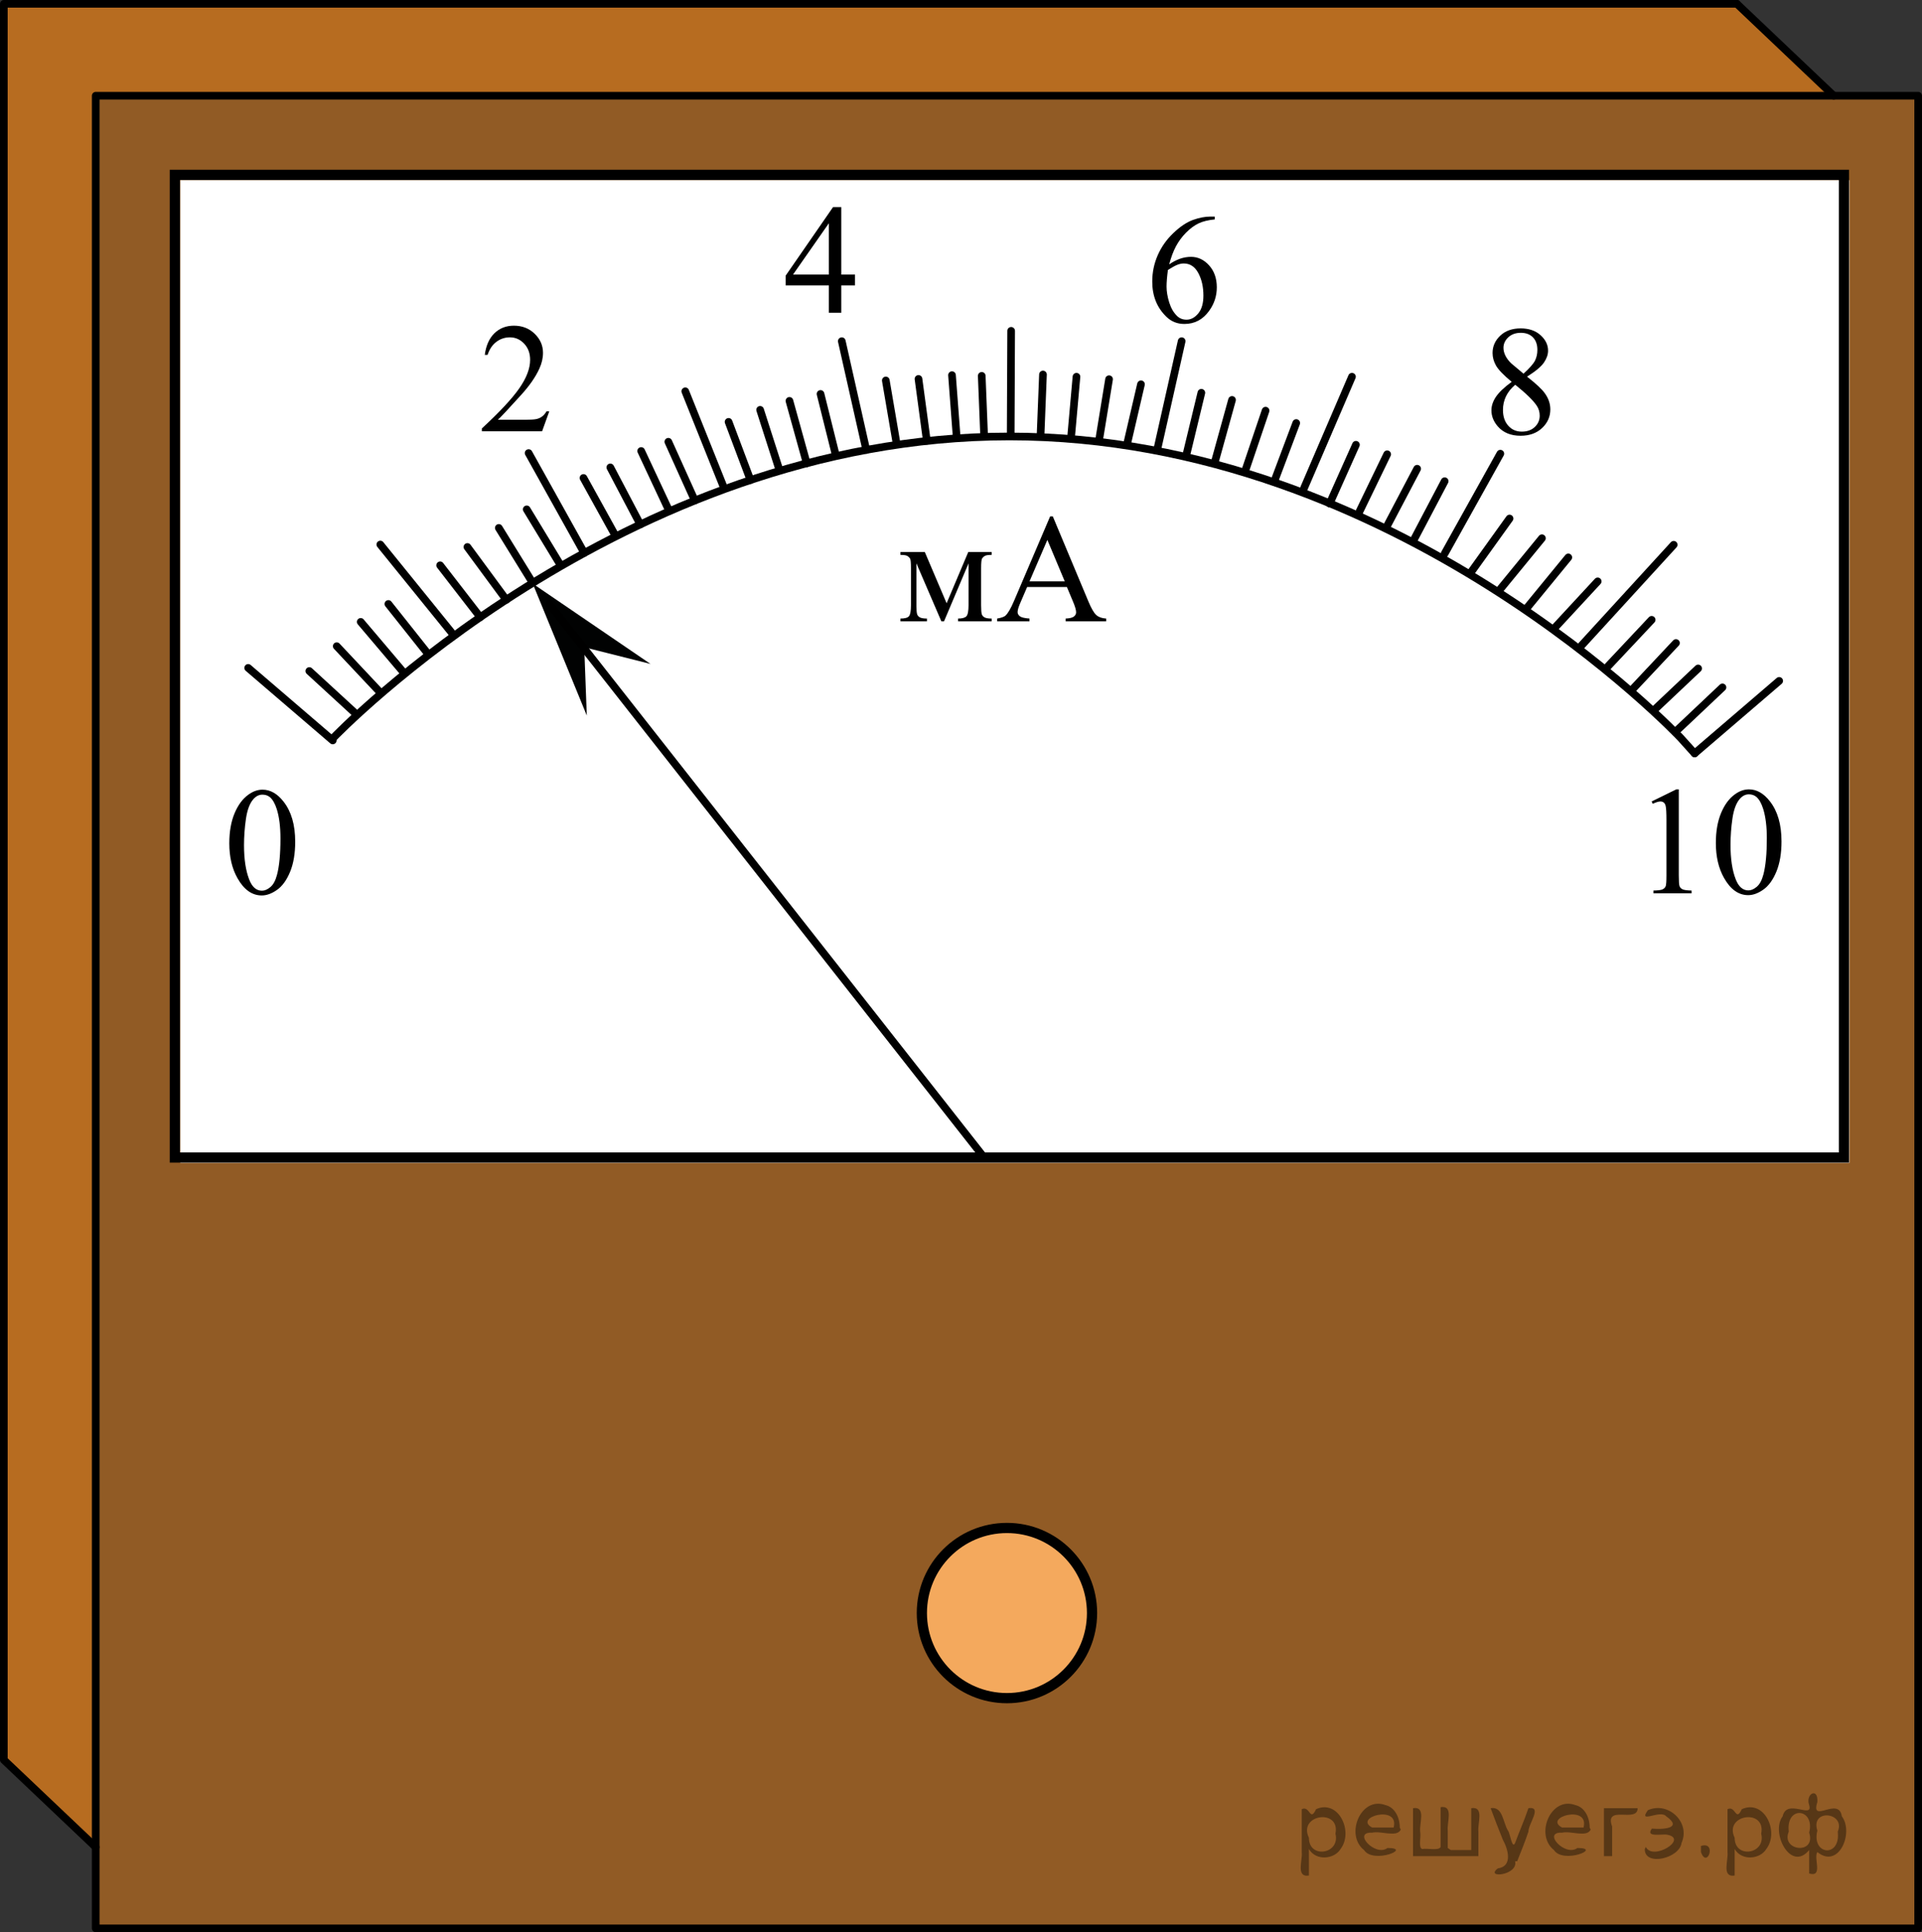 <?xml version="1.0" encoding="utf-8"?>
<!-- Generator: Adobe Illustrator 27.2.0, SVG Export Plug-In . SVG Version: 6.00 Build 0)  -->
<svg version="1.1" id="Layer_1" xmlns="http://www.w3.org/2000/svg" xmlns:xlink="http://www.w3.org/1999/xlink" x="0px" y="0px"
	 width="188.25px" height="189.25px" viewBox="0 0 188.25 189.25" enable-background="new 0 0 188.25 189.25" xml:space="preserve">
<rect x="0" y="0" width="188.25" height="189.25" fill="#333333" stroke="none"/>
<polygon opacity="0.7" fill="#F08519" enable-background="new    " points="0.375,0.375 0.375,172.375 9.37,180.563 9.375,9.375 
	179.603,9.375 170.121,0.375 "/>
<polygon opacity="0.5" fill="#F08519" enable-background="new    " points="9.375,9.375 9.375,188.875 187.875,188.875 
	187.875,9.375 "/>
<rect x="17.657" y="17.646" fill="#FFFFFF" width="163.479" height="96.25"/>
<rect x="9.375" y="9.375" fill="none" stroke="#000000" stroke-width="0.75" stroke-linecap="round" stroke-linejoin="round" stroke-miterlimit="8" width="178.5" height="179.5"/>
<polyline fill="none" stroke="#000000" stroke-width="0.75" stroke-linecap="round" stroke-linejoin="round" stroke-miterlimit="8" points="
	9.375,180.916 0.375,172.375 0.375,0.375 170.121,0.375 "/>
<line fill="none" stroke="#000000" stroke-width="0.75" stroke-linecap="round" stroke-linejoin="round" stroke-miterlimit="8" x1="179.603" y1="9.375" x2="170.121" y2="0.375"/>
<rect x="17.125" y="17.125" fill="none" stroke="#000000" stroke-miterlimit="10" width="163.479" height="96.25"/>
<path fill="none" stroke="#000000" stroke-width="0.75" stroke-linecap="round" stroke-linejoin="round" stroke-miterlimit="8" d="
	M32.626,72.291c0,0,28.228-29.541,66.238-29.541s65.761,29.541,65.761,29.541c0.452,0.501,0.903,1.003,1.355,1.504"/>
<circle fill="#FFFFFF" cx="98.625" cy="157.99" r="8.334"/>
<circle opacity="0.7" fill="#F08519" enable-background="new    " cx="98.625" cy="157.99" r="8.334"/>
<circle fill="none" stroke="#000000" stroke-miterlimit="10" cx="98.625" cy="157.99" r="8.334"/>
<polygon fill="#010202" points="57.222,63.397 57.473,70.082 52.179,57.163 63.711,65.028 "/>
<line fill="none" stroke="#000000" stroke-width="0.75" stroke-linecap="round" stroke-linejoin="round" stroke-miterlimit="8" x1="53.797" y1="59.155" x2="96.392" y2="113.375"/>
<g>
	<g>
		<g>
			<defs>
				<rect id="SVGID_1_" x="159.152" y="73.795" width="19.112" height="17.811"/>
			</defs>
			<clipPath id="SVGID_00000085251329992437378720000001174023556881911999_">
				<use xlink:href="#SVGID_1_"  overflow="visible"/>
			</clipPath>
			<g clip-path="url(#SVGID_00000085251329992437378720000001174023556881911999_)">
				<path d="M161.768,78.498l2.42-1.186h0.241v8.426c0,0.56,0.023,0.908,0.07,1.045c0.046,0.138,0.143,0.243,0.289,0.316
					c0.146,0.074,0.445,0.115,0.895,0.125v0.272h-3.739v-0.272c0.47-0.01,0.772-0.05,0.909-0.121s0.232-0.167,0.286-0.287
					s0.081-0.479,0.081-1.078v-5.386c0-0.726-0.025-1.191-0.074-1.397c-0.034-0.157-0.096-0.272-0.187-0.347
					c-0.091-0.072-0.199-0.109-0.326-0.109c-0.181,0-0.433,0.076-0.755,0.229L161.768,78.498z"/>
				<path d="M168.059,82.567c0-1.138,0.171-2.117,0.513-2.939c0.342-0.821,0.797-1.434,1.364-1.836
					c0.439-0.318,0.895-0.479,1.363-0.479c0.763,0,1.447,0.391,2.053,1.17c0.758,0.967,1.137,2.277,1.137,3.93
					c0,1.158-0.166,2.142-0.498,2.951c-0.333,0.809-0.757,1.396-1.272,1.762c-0.516,0.366-1.013,0.549-1.492,0.549
					c-0.948,0-1.737-0.563-2.368-1.686C168.324,85.042,168.059,83.902,168.059,82.567z M169.495,82.751
					c0,1.374,0.169,2.495,0.506,3.362c0.279,0.731,0.694,1.097,1.247,1.097c0.264,0,0.537-0.118,0.821-0.356
					c0.283-0.238,0.498-0.637,0.645-1.195c0.225-0.844,0.338-2.034,0.338-3.569c0-1.138-0.118-2.087-0.353-2.849
					c-0.176-0.563-0.403-0.963-0.682-1.199c-0.2-0.161-0.442-0.242-0.726-0.242c-0.333,0-0.629,0.149-0.888,0.449
					c-0.352,0.406-0.592,1.047-0.719,1.92S169.495,81.903,169.495,82.751z"/>
			</g>
		</g>
	</g>
</g>
<g>
	<g>
		<g>
			<g>
				<defs>
					<rect id="SVGID_00000062901286986329105490000002860262404760250295_" x="19.639" y="73.838" width="12.33" height="17.808"/>
				</defs>
				<clipPath id="SVGID_00000047765670235470434890000008731535395799495339_">
					<use xlink:href="#SVGID_00000062901286986329105490000002860262404760250295_"  overflow="visible"/>
				</clipPath>
				<g clip-path="url(#SVGID_00000047765670235470434890000008731535395799495339_)">
					<path d="M22.459,82.597c0-1.139,0.171-2.117,0.515-2.939c0.344-0.822,0.8-1.434,1.369-1.836
						c0.441-0.318,0.897-0.479,1.368-0.479c0.766,0,1.452,0.391,2.061,1.17c0.76,0.967,1.141,2.276,1.141,3.93
						c0,1.158-0.167,2.141-0.501,2.951c-0.333,0.809-0.759,1.396-1.276,1.762s-1.017,0.549-1.497,0.549
						c-0.952,0-1.744-0.563-2.377-1.686C22.725,85.072,22.459,83.931,22.459,82.597z M23.9,82.781
						c0,1.374,0.17,2.495,0.508,3.363c0.28,0.73,0.697,1.096,1.251,1.096c0.266,0,0.54-0.118,0.824-0.356
						c0.285-0.237,0.501-0.636,0.647-1.195c0.226-0.844,0.339-2.034,0.339-3.569c0-1.138-0.118-2.087-0.354-2.848
						c-0.177-0.564-0.404-0.964-0.685-1.199c-0.201-0.162-0.443-0.242-0.728-0.242c-0.334,0-0.631,0.148-0.891,0.448
						c-0.354,0.407-0.594,1.048-0.722,1.921C23.964,81.072,23.9,81.933,23.9,82.781z"/>
				</g>
			</g>
		</g>
	</g>
</g>
<line fill="none" stroke="#000000" stroke-width="0.75" stroke-linecap="round" stroke-linejoin="round" stroke-miterlimit="8" x1="51.775" y1="44.375" x2="57.228" y2="54.163"/>
<line fill="none" stroke="#000000" stroke-width="0.75" stroke-linecap="round" stroke-linejoin="round" stroke-miterlimit="8" x1="24.308" y1="65.417" x2="32.591" y2="72.523"/>
<line fill="none" stroke="#000000" stroke-width="0.75" stroke-linecap="round" stroke-linejoin="round" stroke-miterlimit="8" x1="82.449" y1="33.417" x2="84.847" y2="44.064"/>
<line fill="none" stroke="#000000" stroke-width="0.75" stroke-linecap="round" stroke-linejoin="round" stroke-miterlimit="8" x1="48.855" y1="51.708" x2="52.179" y2="57.095"/>
<line fill="none" stroke="#000000" stroke-width="0.75" stroke-linecap="round" stroke-linejoin="round" stroke-miterlimit="8" x1="32.981" y1="63.29" x2="37.25" y2="67.831"/>
<line fill="none" stroke="#000000" stroke-width="0.75" stroke-linecap="round" stroke-linejoin="round" stroke-miterlimit="8" x1="38.04" y1="59.155" x2="41.915" y2="64.036"/>
<line fill="none" stroke="#000000" stroke-width="0.75" stroke-linecap="round" stroke-linejoin="round" stroke-miterlimit="8" x1="43.109" y1="55.37" x2="47.043" y2="60.453"/>
<line fill="none" stroke="#000000" stroke-width="0.75" stroke-linecap="round" stroke-linejoin="round" stroke-miterlimit="8" x1="59.777" y1="45.78" x2="62.714" y2="51.368"/>
<line fill="none" stroke="#000000" stroke-width="0.75" stroke-linecap="round" stroke-linejoin="round" stroke-miterlimit="8" x1="65.46" y1="43.269" x2="68.055" y2="49.025"/>
<line fill="none" stroke="#000000" stroke-width="0.75" stroke-linecap="round" stroke-linejoin="round" stroke-miterlimit="8" x1="77.321" y1="39.264" x2="79.016" y2="45.376"/>
<line fill="none" stroke="#000000" stroke-width="0.75" stroke-linecap="round" stroke-linejoin="round" stroke-miterlimit="8" x1="71.361" y1="41.321" x2="73.505" y2="47.018"/>
<line fill="none" stroke="#000000" stroke-width="0.75" stroke-linecap="round" stroke-linejoin="round" stroke-miterlimit="8" x1="89.961" y1="37.114" x2="90.777" y2="43.172"/>
<line fill="none" stroke="#000000" stroke-width="0.75" stroke-linecap="round" stroke-linejoin="round" stroke-miterlimit="8" x1="96.156" y1="36.813" x2="96.392" y2="42.75"/>
<line fill="none" stroke="#000000" stroke-width="0.75" stroke-linecap="round" stroke-linejoin="round" stroke-miterlimit="8" x1="141.497" y1="54.222" x2="146.95" y2="44.435"/>
<line fill="none" stroke="#000000" stroke-width="0.75" stroke-linecap="round" stroke-linejoin="round" stroke-miterlimit="8" x1="165.98" y1="73.795" x2="174.262" y2="66.69"/>
<line fill="none" stroke="#000000" stroke-width="0.75" stroke-linecap="round" stroke-linejoin="round" stroke-miterlimit="8" x1="113.339" y1="44.063" x2="115.737" y2="33.417"/>
<line fill="none" stroke="#000000" stroke-width="0.75" stroke-linecap="round" stroke-linejoin="round" stroke-miterlimit="8" x1="144.162" y1="55.928" x2="147.852" y2="50.786"/>
<line fill="none" stroke="#000000" stroke-width="0.75" stroke-linecap="round" stroke-linejoin="round" stroke-miterlimit="8" x1="159.885" y1="67.521" x2="164.153" y2="62.979"/>
<line fill="none" stroke="#000000" stroke-width="0.75" stroke-linecap="round" stroke-linejoin="round" stroke-miterlimit="8" x1="154.899" y1="63.226" x2="163.93" y2="53.357"/>
<line fill="none" stroke="#000000" stroke-width="0.75" stroke-linecap="round" stroke-linejoin="round" stroke-miterlimit="8" x1="149.534" y1="59.567" x2="153.608" y2="54.595"/>
<line fill="none" stroke="#000000" stroke-width="0.75" stroke-linecap="round" stroke-linejoin="round" stroke-miterlimit="8" x1="135.867" y1="51.496" x2="138.804" y2="45.91"/>
<line fill="none" stroke="#000000" stroke-width="0.75" stroke-linecap="round" stroke-linejoin="round" stroke-miterlimit="8" x1="130.228" y1="49.328" x2="132.806" y2="43.565"/>
<line fill="none" stroke="#000000" stroke-width="0.75" stroke-linecap="round" stroke-linejoin="round" stroke-miterlimit="8" x1="118.977" y1="45.284" x2="120.671" y2="39.171"/>
<line fill="none" stroke="#000000" stroke-width="0.75" stroke-linecap="round" stroke-linejoin="round" stroke-miterlimit="8" x1="124.817" y1="47.132" x2="126.96" y2="41.434"/>
<line fill="none" stroke="#000000" stroke-width="0.75" stroke-linecap="round" stroke-linejoin="round" stroke-miterlimit="8" x1="107.655" y1="43.079" x2="108.627" y2="37.142"/>
<line fill="none" stroke="#000000" stroke-width="0.75" stroke-linecap="round" stroke-linejoin="round" stroke-miterlimit="8" x1="101.918" y1="42.617" x2="102.154" y2="36.681"/>
<line fill="none" stroke="#000000" stroke-width="0.75" stroke-linecap="round" stroke-linejoin="round" stroke-miterlimit="8" x1="51.59" y1="49.889" x2="54.872" y2="55.301"/>
<line fill="none" stroke="#000000" stroke-width="0.75" stroke-linecap="round" stroke-linejoin="round" stroke-miterlimit="8" x1="35.33" y1="60.909" x2="39.36" y2="65.664"/>
<line fill="none" stroke="#000000" stroke-width="0.75" stroke-linecap="round" stroke-linejoin="round" stroke-miterlimit="8" x1="37.25" y1="53.333" x2="44.304" y2="62.047"/>
<line fill="none" stroke="#000000" stroke-width="0.75" stroke-linecap="round" stroke-linejoin="round" stroke-miterlimit="8" x1="45.78" y1="53.574" x2="49.592" y2="58.749"/>
<line fill="none" stroke="#000000" stroke-width="0.75" stroke-linecap="round" stroke-linejoin="round" stroke-miterlimit="8" x1="30.296" y1="65.723" x2="34.886" y2="69.939"/>
<line fill="none" stroke="#000000" stroke-width="0.75" stroke-linecap="round" stroke-linejoin="round" stroke-miterlimit="8" x1="57.15" y1="46.814" x2="60.205" y2="52.339"/>
<line fill="none" stroke="#000000" stroke-width="0.75" stroke-linecap="round" stroke-linejoin="round" stroke-miterlimit="8" x1="62.799" y1="44.173" x2="65.474" y2="49.892"/>
<line fill="none" stroke="#000000" stroke-width="0.75" stroke-linecap="round" stroke-linejoin="round" stroke-miterlimit="8" x1="74.449" y1="40.143" x2="76.334" y2="46.015"/>
<line fill="none" stroke="#000000" stroke-width="0.75" stroke-linecap="round" stroke-linejoin="round" stroke-miterlimit="8" x1="67.12" y1="38.326" x2="70.901" y2="47.761"/>
<line fill="none" stroke="#000000" stroke-width="0.75" stroke-linecap="round" stroke-linejoin="round" stroke-miterlimit="8" x1="80.367" y1="38.585" x2="81.836" y2="44.48"/>
<line fill="none" stroke="#000000" stroke-width="0.75" stroke-linecap="round" stroke-linejoin="round" stroke-miterlimit="8" x1="86.76" y1="37.264" x2="87.79" y2="43.289"/>
<line fill="none" stroke="#000000" stroke-width="0.75" stroke-linecap="round" stroke-linejoin="round" stroke-miterlimit="8" x1="93.243" y1="36.744" x2="93.69" y2="42.669"/>
<line fill="none" stroke="#000000" stroke-width="0.75" stroke-linecap="round" stroke-linejoin="round" stroke-miterlimit="8" x1="104.9" y1="42.892" x2="105.434" y2="36.899"/>
<line fill="none" stroke="#000000" stroke-width="0.75" stroke-linecap="round" stroke-linejoin="round" stroke-miterlimit="8" x1="98.993" y1="42.623" x2="99.037" y2="32.404"/>
<line fill="none" stroke="#000000" stroke-width="0.75" stroke-linecap="round" stroke-linejoin="round" stroke-miterlimit="8" x1="110.391" y1="43.499" x2="111.754" y2="37.639"/>
<line fill="none" stroke="#000000" stroke-width="0.75" stroke-linecap="round" stroke-linejoin="round" stroke-miterlimit="8" x1="133.119" y1="50.175" x2="135.867" y2="44.493"/>
<line fill="none" stroke="#000000" stroke-width="0.75" stroke-linecap="round" stroke-linejoin="round" stroke-miterlimit="8" x1="127.713" y1="47.838" x2="132.418" y2="36.899"/>
<line fill="none" stroke="#000000" stroke-width="0.75" stroke-linecap="round" stroke-linejoin="round" stroke-miterlimit="8" x1="116.177" y1="44.636" x2="117.666" y2="38.47"/>
<line fill="none" stroke="#000000" stroke-width="0.75" stroke-linecap="round" stroke-linejoin="round" stroke-miterlimit="8" x1="122.006" y1="45.989" x2="123.957" y2="40.223"/>
<line fill="none" stroke="#000000" stroke-width="0.75" stroke-linecap="round" stroke-linejoin="round" stroke-miterlimit="8" x1="138.56" y1="52.718" x2="141.497" y2="47.132"/>
<line fill="none" stroke="#000000" stroke-width="0.75" stroke-linecap="round" stroke-linejoin="round" stroke-miterlimit="8" x1="161.983" y1="69.571" x2="166.323" y2="65.471"/>
<line fill="none" stroke="#000000" stroke-width="0.75" stroke-linecap="round" stroke-linejoin="round" stroke-miterlimit="8" x1="157.503" y1="65.25" x2="161.771" y2="60.708"/>
<line fill="none" stroke="#000000" stroke-width="0.75" stroke-linecap="round" stroke-linejoin="round" stroke-miterlimit="8" x1="152.254" y1="61.517" x2="156.487" y2="56.943"/>
<line fill="none" stroke="#000000" stroke-width="0.75" stroke-linecap="round" stroke-linejoin="round" stroke-miterlimit="8" x1="146.95" y1="57.691" x2="151.024" y2="52.718"/>
<line fill="none" stroke="#000000" stroke-width="0.75" stroke-linecap="round" stroke-linejoin="round" stroke-miterlimit="8" x1="164.369" y1="71.425" x2="168.708" y2="67.326"/>
<g>
	<g>
		<g>
			<g>
				<g>
					<g>
						<g>
							<g>
								<g>
									<g>
										<g>
											<g>
												<g>
													<g>
														<defs>
															
																<rect id="SVGID_00000025431793075750938790000000369576025373089926_" x="74.186" y="16.72" width="12.363" height="16.699"/>
														</defs>
														<clipPath id="SVGID_00000101812666218125066350000012228111078337304746_">
															<use xlink:href="#SVGID_00000025431793075750938790000000369576025373089926_"  overflow="visible"/>
														</clipPath>
														<g clip-path="url(#SVGID_00000101812666218125066350000012228111078337304746_)">
															<g enable-background="new    ">
																<path d="M83.744,26.894v1.062h-1.343v2.676h-1.217v-2.676h-4.235v-0.956l4.641-6.712h0.811v6.606
																	h1.343V26.894z M81.184,26.894v-5.029l-3.512,5.029H81.184z"/>
															</g>
														</g>
													</g>
												</g>
											</g>
										</g>
									</g>
								</g>
							</g>
						</g>
					</g>
				</g>
			</g>
		</g>
	</g>
</g>
<g>
	<g>
		<g>
			<g>
				<g>
					<g>
						<g>
							<g>
								<g>
									<g>
										<g>
											<g>
												<g>
													<g>
														<defs>
															
																<rect id="SVGID_00000067197723194400659900000000568032078318502020_" x="109.936" y="17.646" width="12.363" height="18.08"/>
														</defs>
														<clipPath id="SVGID_00000049193252048782337300000016926922352093347235_">
															<use xlink:href="#SVGID_00000067197723194400659900000000568032078318502020_"  overflow="visible"/>
														</clipPath>
														<g clip-path="url(#SVGID_00000049193252048782337300000016926922352093347235_)">
															<g enable-background="new    ">
																<path d="M118.981,21.213v0.276c-0.649,0.065-1.18,0.195-1.59,0.392
																	c-0.411,0.197-0.816,0.497-1.218,0.9c-0.4,0.403-0.732,0.853-0.996,1.348
																	c-0.263,0.496-0.483,1.085-0.66,1.767c0.708-0.493,1.419-0.739,2.132-0.739
																	c0.684,0,1.276,0.279,1.778,0.837s0.753,1.274,0.753,2.15c0,0.847-0.254,1.619-0.76,2.315
																	c-0.61,0.847-1.417,1.27-2.42,1.27c-0.685,0-1.265-0.23-1.741-0.688
																	c-0.935-0.892-1.402-2.047-1.402-3.466c0-0.906,0.18-1.768,0.539-2.584
																	c0.358-0.816,0.871-1.541,1.538-2.174c0.666-0.632,1.305-1.058,1.914-1.277
																	c0.61-0.219,1.179-0.328,1.705-0.328h0.428V21.213z M114.392,26.44
																	c-0.089,0.673-0.133,1.216-0.133,1.629c0,0.477,0.087,0.997,0.262,1.558
																	c0.174,0.56,0.434,1.004,0.778,1.333c0.251,0.234,0.556,0.351,0.915,0.351
																	c0.428,0,0.81-0.204,1.147-0.612s0.506-0.991,0.506-1.748c0-0.852-0.167-1.588-0.502-2.211
																	c-0.334-0.622-0.809-0.934-1.424-0.934c-0.186,0-0.388,0.04-0.602,0.12
																	C115.126,26.005,114.81,26.177,114.392,26.44z"/>
															</g>
														</g>
													</g>
												</g>
											</g>
										</g>
									</g>
								</g>
							</g>
						</g>
					</g>
				</g>
			</g>
		</g>
	</g>
</g>
<g>
	<g>
		<g>
			<g>
				<g>
					<g>
						<g>
							<g>
								<g>
									<g>
										<g>
											<g>
												<g>
													<g>
														<defs>
															
																<rect id="SVGID_00000073701438541751031410000000784783884027901601_" x="143.357" y="28.599" width="12.355" height="18.08"/>
														</defs>
														<clipPath id="SVGID_00000036230425030633215350000017657516230639801498_">
															<use xlink:href="#SVGID_00000073701438541751031410000000784783884027901601_"  overflow="visible"/>
														</clipPath>
														<g clip-path="url(#SVGID_00000036230425030633215350000017657516230639801498_)">
															<g enable-background="new    ">
																<path d="M148.062,37.399c-0.792-0.657-1.302-1.185-1.53-1.583s-0.344-0.811-0.344-1.24
																	c0-0.657,0.251-1.224,0.753-1.699s1.168-0.713,1.999-0.713c0.807,0,1.456,0.222,1.948,0.664
																	c0.492,0.443,0.738,0.949,0.738,1.517c0,0.379-0.133,0.765-0.398,1.157
																	c-0.266,0.394-0.819,0.857-1.66,1.39c0.865,0.678,1.438,1.21,1.719,1.599
																	c0.374,0.508,0.56,1.043,0.56,1.605c0,0.712-0.268,1.321-0.804,1.826
																	c-0.536,0.506-1.24,0.759-2.11,0.759c-0.949,0-1.69-0.302-2.221-0.904
																	c-0.423-0.482-0.635-1.011-0.635-1.583c0-0.448,0.148-0.893,0.446-1.334
																	C146.822,38.419,147.335,37.932,148.062,37.399z M148.409,37.683c-0.408,0.349-0.71,0.729-0.907,1.139
																	c-0.196,0.411-0.295,0.856-0.295,1.333c0,0.643,0.174,1.157,0.52,1.543s0.788,0.579,1.324,0.579
																	c0.531,0,0.956-0.152,1.276-0.456c0.319-0.304,0.479-0.672,0.479-1.105
																	c0-0.358-0.094-0.68-0.28-0.964C150.177,39.224,149.471,38.535,148.409,37.683z M149.221,36.6
																	c0.59-0.538,0.964-0.963,1.121-1.273c0.157-0.311,0.236-0.664,0.236-1.058
																	c0-0.522-0.145-0.932-0.435-1.228c-0.29-0.296-0.686-0.444-1.188-0.444
																	c-0.502,0-0.91,0.147-1.226,0.44c-0.315,0.294-0.472,0.638-0.472,1.031
																	c0,0.259,0.065,0.518,0.195,0.776c0.13,0.26,0.316,0.506,0.558,0.74L149.221,36.6z"/>
															</g>
														</g>
													</g>
												</g>
											</g>
										</g>
									</g>
								</g>
							</g>
						</g>
					</g>
				</g>
			</g>
		</g>
	</g>
</g>
<g>
	<g>
		<g>
			<g>
				<defs>
					
						<rect id="SVGID_00000114760608928319888640000010356339607407324088_" x="44.337" y="28.333" width="12.361" height="16.697"/>
				</defs>
				<clipPath id="SVGID_00000116204341267296137350000016427232162130559115_">
					<use xlink:href="#SVGID_00000114760608928319888640000010356339607407324088_"  overflow="visible"/>
				</clipPath>
				<g clip-path="url(#SVGID_00000116204341267296137350000016427232162130559115_)">
					<g enable-background="new    ">
						<path d="M53.797,40.292l-0.701,1.95h-5.902v-0.276c1.736-1.605,2.958-2.915,3.667-3.932
							s1.062-1.945,1.062-2.787c0-0.644-0.194-1.171-0.583-1.585c-0.389-0.413-0.854-0.62-1.395-0.62
							c-0.492,0-0.933,0.145-1.324,0.438c-0.391,0.291-0.68,0.719-0.867,1.281h-0.273
							c0.123-0.922,0.439-1.629,0.948-2.122c0.509-0.494,1.145-0.74,1.907-0.74c0.811,0,1.489,0.264,2.033,0.792
							s0.815,1.151,0.815,1.868c0,0.514-0.118,1.027-0.354,1.54c-0.364,0.808-0.954,1.662-1.77,2.563
							c-1.225,1.355-1.99,2.173-2.294,2.451h2.612c0.531,0,0.903-0.019,1.118-0.06
							c0.214-0.04,0.407-0.121,0.579-0.243c0.172-0.122,0.322-0.295,0.45-0.519h0.273V40.292z"/>
					</g>
				</g>
			</g>
		</g>
	</g>
</g>
<g>
	<g>
		<defs>
			<rect id="SVGID_00000067209797810351002740000017158472960393001383_" x="85.474" y="46.98" width="25.834" height="16.56"/>
		</defs>
		<clipPath id="SVGID_00000097460763651874267030000010242550368901864366_">
			<use xlink:href="#SVGID_00000067209797810351002740000017158472960393001383_"  overflow="visible"/>
		</clipPath>
		<g clip-path="url(#SVGID_00000097460763651874267030000010242550368901864366_)">
		</g>
	</g>
	<g>
		<defs>
			<polygon id="SVGID_00000139295807842999446760000008682666353506029200_" points="85.556,63.623 111.776,63.623 
				111.776,47.063 85.556,47.063 85.556,63.623 			"/>
		</defs>
		<clipPath id="SVGID_00000112632026088920064030000004508239450755240589_">
			<use xlink:href="#SVGID_00000139295807842999446760000008682666353506029200_"  overflow="visible"/>
		</clipPath>
		<g clip-path="url(#SVGID_00000112632026088920064030000004508239450755240589_)">
			<path d="M92.716,59.086l2.12-5.018h2.29V54.35c-0.336,0-0.56,0.033-0.671,0.1s-0.199,0.149-0.264,0.248
				c-0.064,0.099-0.096,0.42-0.096,0.964v3.602c0,0.47,0.023,0.772,0.07,0.908s0.144,0.238,0.289,0.308
				s0.369,0.103,0.671,0.103v0.274h-3.284v-0.274c0.405,0,0.677-0.075,0.815-0.226
				c0.138-0.15,0.207-0.515,0.207-1.093V55.18l-2.401,5.678h-0.259L89.758,55.18v4.084
				c0,0.47,0.025,0.772,0.074,0.908s0.145,0.238,0.289,0.308c0.143,0.069,0.366,0.103,0.667,0.103v0.274h-2.594
				v-0.274c0.44,0,0.722-0.08,0.845-0.241s0.185-0.52,0.185-1.079V55.662c0-0.529-0.027-0.841-0.082-0.938
				c-0.054-0.097-0.138-0.183-0.252-0.26S88.545,54.35,88.194,54.35v-0.282h2.387L92.716,59.086z"/>
			<path d="M104.496,57.492h-3.892l-0.682,1.586c-0.169,0.39-0.253,0.682-0.253,0.875
				c0,0.153,0.073,0.288,0.219,0.404c0.146,0.116,0.462,0.192,0.945,0.226v0.274h-3.165v-0.274
				c0.42-0.074,0.692-0.17,0.815-0.289c0.252-0.237,0.531-0.719,0.838-1.445l3.535-8.272h0.26l3.499,8.361
				c0.281,0.672,0.537,1.108,0.767,1.309s0.55,0.312,0.96,0.337v0.274h-3.966v-0.274
				c0.4-0.019,0.671-0.086,0.811-0.2c0.142-0.113,0.212-0.252,0.212-0.415c0-0.217-0.099-0.56-0.297-1.03
				L104.496,57.492z M104.288,56.944l-1.704-4.062l-1.75,4.062H104.288z"/>
		</g>
	</g>
</g>
<g style="stroke:none;fill:#000;fill-opacity:0.4" > <path d="m 128.2,181.2 c 0,0.8 0,1.6 0,2.5 -1.3,0.2 -0.6,-1.5 -0.7,-2.3 0,-1.4 0,-2.8 0,-4.2 0.8,-0.4 0.8,1.3 1.4,0.0 2.2,-1.0 3.7,2.2 2.4,3.9 -0.6,1.0 -2.4,1.2 -3.1,0.0 z m 2.6,-1.6 c 0.5,-2.5 -3.7,-1.9 -2.6,0.4 0.0,2.1 3.1,1.6 2.6,-0.4 z" /> <path d="m 137.2,179.2 c -0.4,0.8 -1.9,0.1 -2.8,0.3 -2.0,-0.1 0.3,2.4 1.5,1.5 2.5,0.0 -1.4,1.6 -2.3,0.2 -1.9,-1.5 -0.3,-5.3 2.1,-4.4 0.9,0.2 1.4,1.2 1.4,2.2 z m -0.7,-0.2 c 0.6,-2.3 -4.0,-1.0 -2.1,0.0 0.7,0 1.4,-0.0 2.1,-0.0 z" /> <path d="m 142.1,181.2 c 0.6,0 1.3,0 2.0,0 0,-1.3 0,-2.7 0,-4.1 1.3,-0.2 0.6,1.5 0.7,2.3 0,0.8 0,1.6 0,2.4 -2.1,0 -4.2,0 -6.4,0 0,-1.5 0,-3.1 0,-4.7 1.3,-0.2 0.6,1.5 0.7,2.3 0.1,0.5 -0.2,1.6 0.2,1.7 0.5,-0.1 1.6,0.2 1.8,-0.2 0,-1.3 0,-2.6 0,-3.9 1.3,-0.2 0.6,1.5 0.7,2.3 0,0.5 0,1.1 0,1.7 z" /> <path d="m 148.4,182.3 c 0.3,1.4 -3.0,1.7 -1.7,0.7 1.5,-0.2 1.0,-1.9 0.5,-2.8 -0.4,-1.0 -0.8,-2.0 -1.2,-3.1 1.2,-0.2 1.2,1.4 1.7,2.2 0.2,0.2 0.4,1.9 0.7,1.2 0.4,-1.1 0.9,-2.2 1.3,-3.4 1.4,-0.2 0.0,1.5 -0.0,2.3 -0.3,0.9 -0.7,1.9 -1.1,2.9 z" /> <path d="m 155.8,179.2 c -0.4,0.8 -1.9,0.1 -2.8,0.3 -2.0,-0.1 0.3,2.4 1.5,1.5 2.5,0.0 -1.4,1.6 -2.3,0.2 -1.9,-1.5 -0.3,-5.3 2.1,-4.4 0.9,0.2 1.4,1.2 1.4,2.2 z m -0.7,-0.2 c 0.6,-2.3 -4.0,-1.0 -2.1,0.0 0.7,0 1.4,-0.0 2.1,-0.0 z" /> <path d="m 157.1,181.8 c 0,-1.5 0,-3.1 0,-4.7 1.1,0 2.2,0 3.3,0 0.0,1.5 -3.3,-0.4 -2.5,1.8 0,0.9 0,1.9 0,2.9 -0.2,0 -0.5,0 -0.7,0 z" /> <path d="m 161.2,180.9 c 0.7,1.4 4.2,-0.8 2.1,-1.2 -0.5,-0.1 -2.2,0.3 -1.5,-0.6 1.0,0.1 3.1,0.0 1.4,-1.2 -0.6,-0.7 -2.8,0.8 -1.8,-0.6 2.0,-0.9 4.2,1.2 3.3,3.2 -0.2,1.5 -3.5,2.3 -3.6,0.7 l 0,-0.1 0,-0.0 0,0 z" /> <path d="m 166.6,180.8 c 1.6,-0.5 0.6,2.3 -0.0,0.6 -0.0,-0.2 0.0,-0.4 0.0,-0.6 z" /> <path d="m 169.9,181.2 c 0,0.8 0,1.6 0,2.5 -1.3,0.2 -0.6,-1.5 -0.7,-2.3 0,-1.4 0,-2.8 0,-4.2 0.8,-0.4 0.8,1.3 1.4,0.0 2.2,-1.0 3.7,2.2 2.4,3.9 -0.6,1.0 -2.4,1.2 -3.1,0.0 z m 2.6,-1.6 c 0.5,-2.5 -3.7,-1.9 -2.6,0.4 0.0,2.1 3.1,1.6 2.6,-0.4 z" /> <path d="m 175.2,179.4 c -0.8,1.9 2.7,2.3 2.0,0.1 0.6,-2.4 -2.3,-2.7 -2.0,-0.1 z m 2.0,4.2 c 0,-0.8 0,-1.6 0,-2.4 -1.8,2.2 -3.8,-1.7 -2.6,-3.3 0.4,-1.8 3.0,0.3 2.6,-1.1 -0.4,-1.1 0.9,-1.8 0.8,-0.3 -0.7,2.2 2.1,-0.6 2.4,1.4 1.2,1.6 -0.3,5.2 -2.4,3.5 -0.4,0.6 0.6,2.5 -0.8,2.1 z m 2.8,-4.2 c 0.8,-1.9 -2.7,-2.3 -2.0,-0.1 -0.6,2.4 2.3,2.7 2.0,0.1 z" /> </g></svg>

<!--File created and owned by https://sdamgia.ru. Copying is prohibited. All rights reserved.-->
